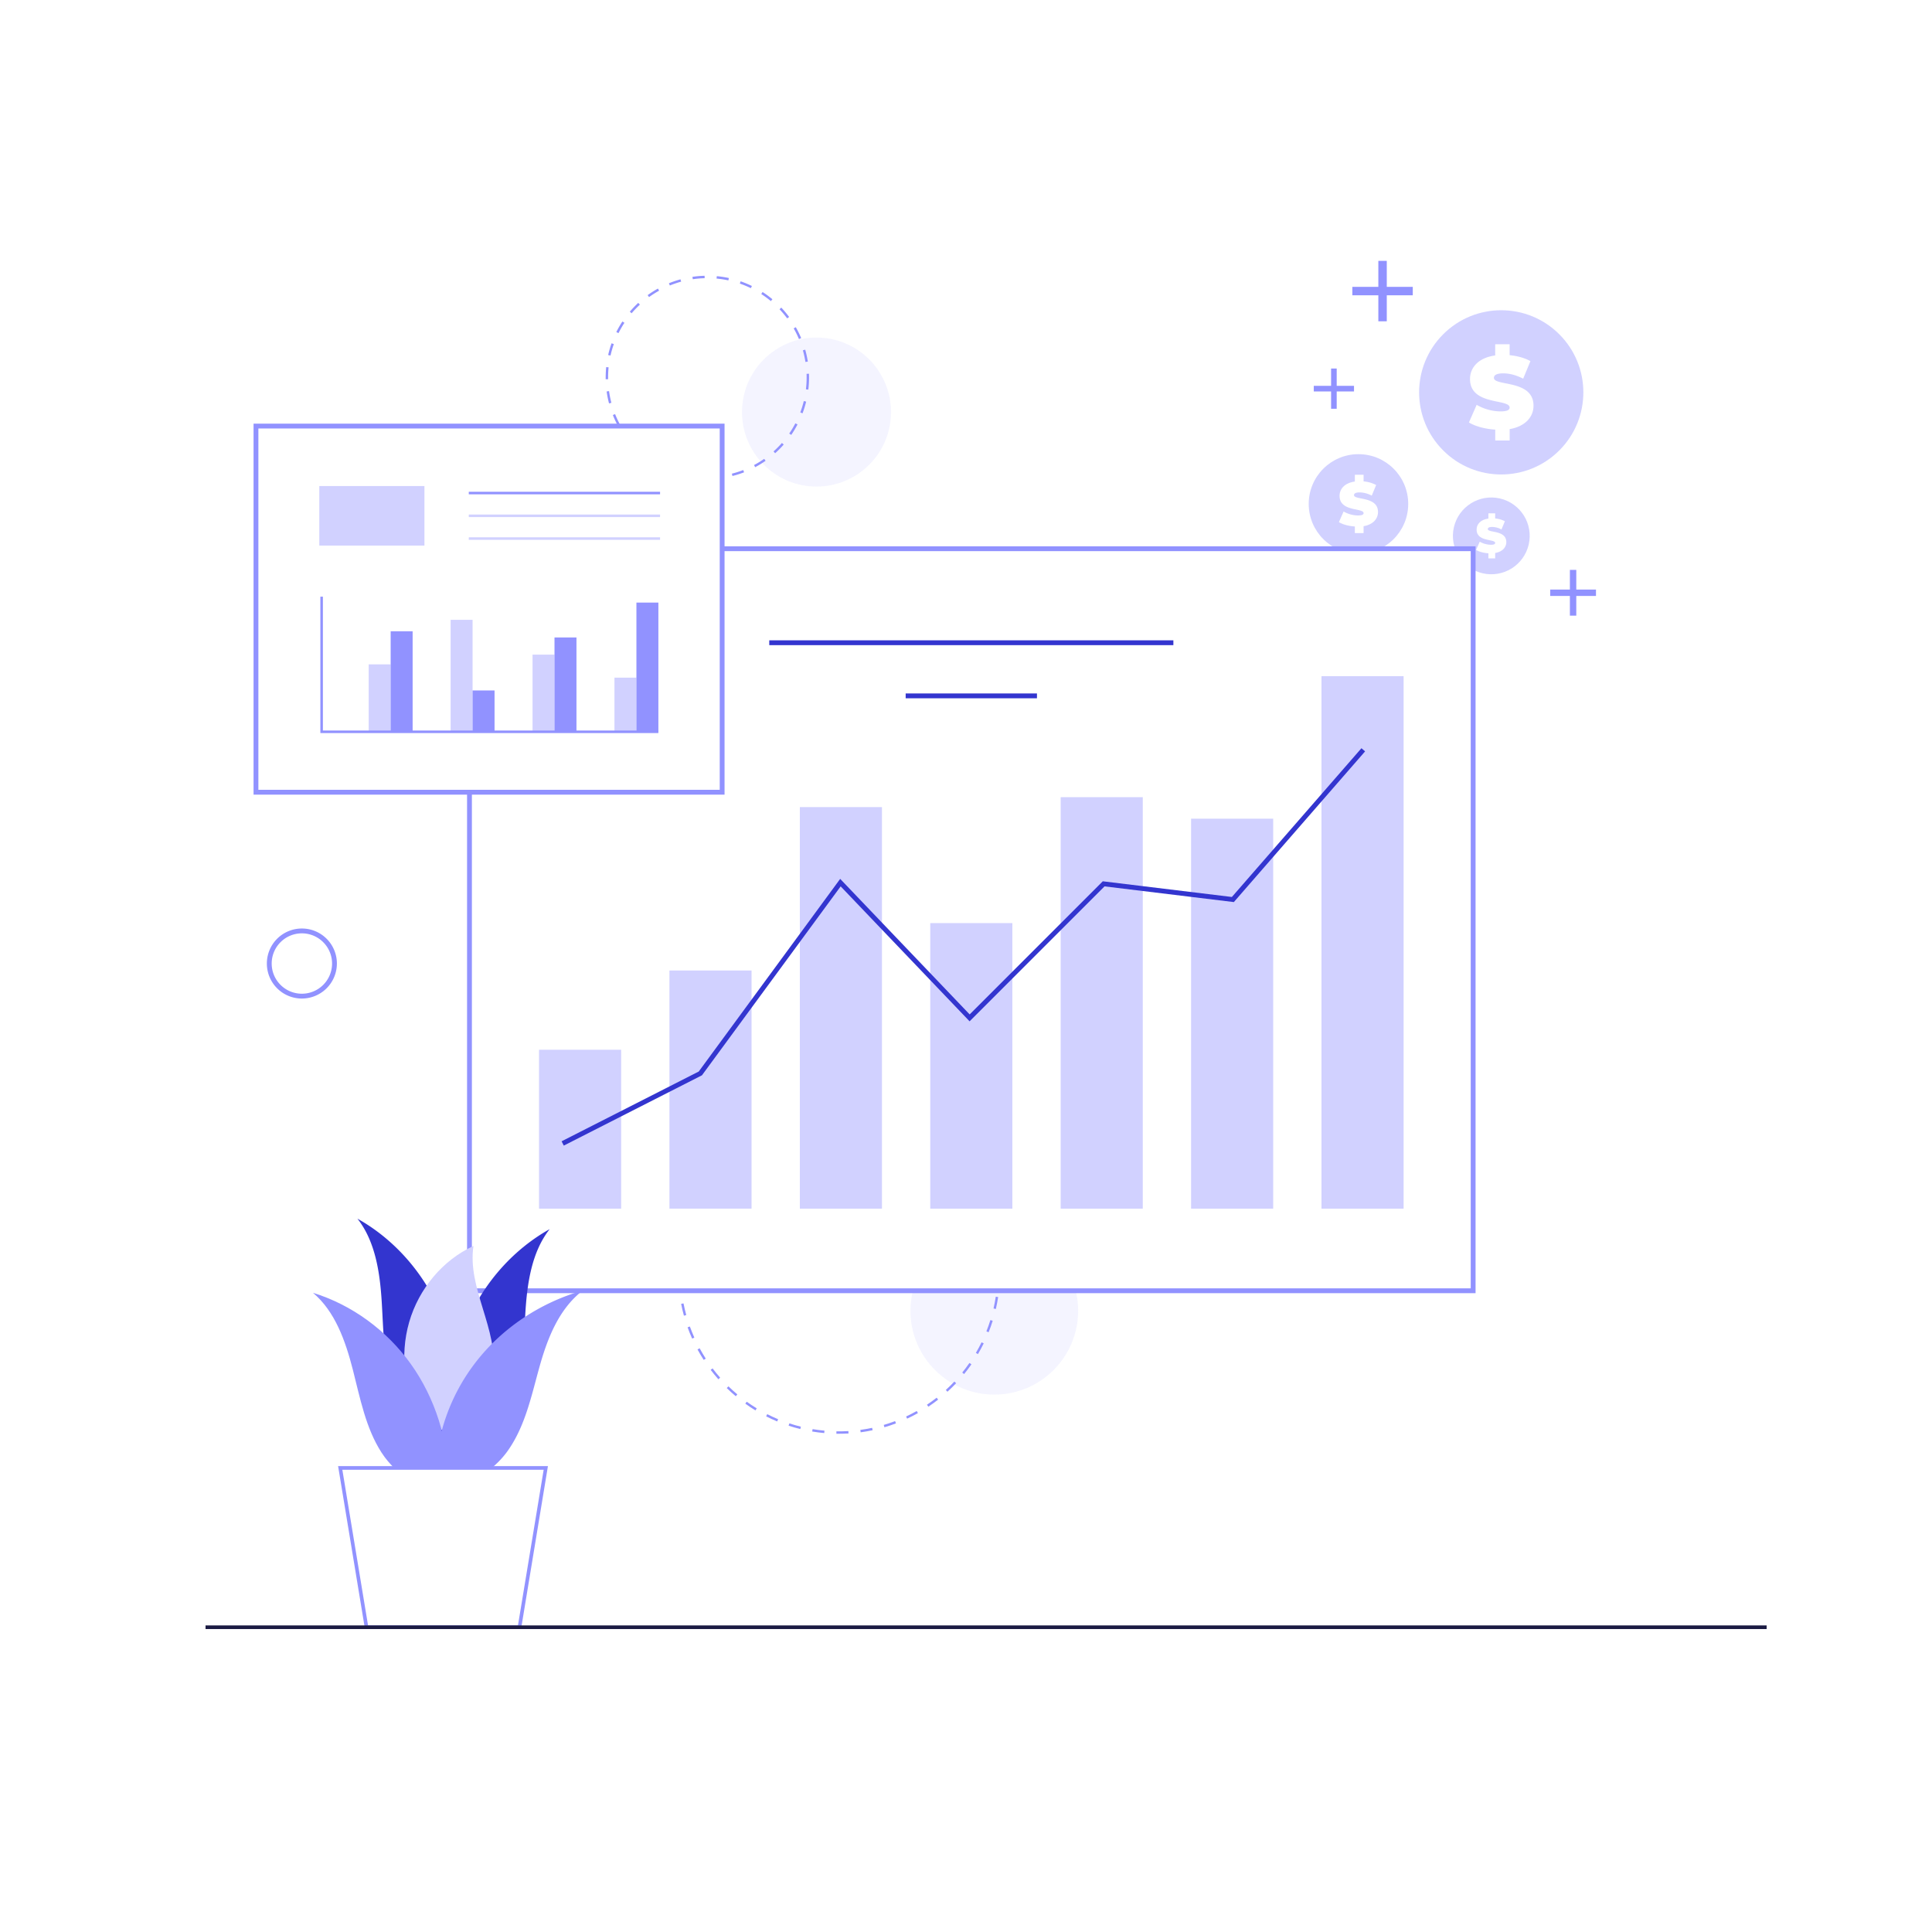 <svg xmlns="http://www.w3.org/2000/svg" viewBox="0 0 2000 2000"><defs><style>.cls-1{fill:#fff;}.cls-2{fill:#d1d1ff;}.cls-3{fill:#9192ff;}.cls-4{fill:#e5e5ff;opacity:0.4;}.cls-5{fill:#3335cf;}.cls-6{fill:#1b1b43;}</style></defs><title>Jan-Business_report_1</title><g id="BACKGROUND"><rect class="cls-1" width="2000" height="2000"/></g><g id="OBJECTS"><circle class="cls-2" cx="1554.07" cy="406.17" r="85.01" transform="translate(167.97 1217.85) rotate(-45)"/><path class="cls-1" d="M1562.81,444.21V456h-14.94V444.74c-10.6-.64-20.88-3.49-27.24-7.42l8-18.23a50.84,50.84,0,0,0,24.48,6.79c7.11,0,9.65-1.49,9.65-4,0-9.33-41-1.81-41-29.46,0-12,8.69-22.05,26.07-24.48V356.36h14.94v11.33c7.84.74,15.47,2.76,21.51,6.15L1576.8,392c-7.32-3.71-14.2-5.51-20.67-5.51-7.31,0-9.64,2.12-9.64,4.67,0,8.9,41,1.48,41,28.82C1587.5,431.38,1579.23,441.35,1562.81,444.21Z"/><circle class="cls-2" cx="1406.28" cy="521.65" r="51.5"/><path class="cls-1" d="M1411.58,544.7v7.12h-9.06V545c-6.42-.39-12.64-2.12-16.49-4.5l4.87-11a30.78,30.78,0,0,0,14.83,4.11c4.31,0,5.85-.9,5.85-2.44,0-5.65-24.85-1.09-24.85-17.85,0-7.25,5.27-13.35,15.79-14.83v-7h9.06v6.86a33.67,33.67,0,0,1,13,3.73l-4.56,11a27.68,27.68,0,0,0-12.52-3.34c-4.43,0-5.84,1.28-5.84,2.82,0,5.39,24.84.9,24.84,17.46C1426.53,536.93,1421.53,543,1411.58,544.7Z"/><circle class="cls-2" cx="1543.7" cy="554.68" r="39.74" transform="translate(654.63 1933.17) rotate(-76.94)"/><path class="cls-1" d="M1547.79,572.46V578h-7v-5.25c-5-.3-9.75-1.64-12.73-3.47l3.77-8.52a23.81,23.81,0,0,0,11.44,3.17c3.32,0,4.51-.69,4.51-1.88,0-4.36-19.17-.85-19.17-13.77,0-5.6,4.06-10.31,12.18-11.45v-5.4h7v5.3a25.93,25.93,0,0,1,10.06,2.88l-3.52,8.47a21.33,21.33,0,0,0-9.66-2.58c-3.42,0-4.51,1-4.51,2.18,0,4.16,19.17.7,19.17,13.48C1559.33,566.46,1555.47,571.12,1547.79,572.46Z"/><rect class="cls-3" x="1377.94" y="381.5" width="5.81" height="41.65"/><rect class="cls-3" x="1360.02" y="399.42" width="41.65" height="5.81"/><rect class="cls-3" x="1426.86" y="270.05" width="8.73" height="62.56"/><rect class="cls-3" x="1399.94" y="296.96" width="62.56" height="8.73"/><rect class="cls-3" x="1625.15" y="589.95" width="6.61" height="47.37"/><rect class="cls-3" x="1604.78" y="610.32" width="47.37" height="6.61"/><circle class="cls-4" cx="845.25" cy="426.57" r="77.12" transform="translate(-54.07 722.62) rotate(-45)"/><circle class="cls-4" cx="1029.29" cy="1356.9" r="86.79"/><path class="cls-3" d="M868.56,1484.2l-2.72,0,0-2.5c4.11.06,8.29,0,12.39-.26l.15,2.49C875.16,1484.1,871.85,1484.2,868.56,1484.2Zm-15.29-.7c-4.17-.37-8.37-.92-12.48-1.61l.41-2.46c4,.68,8.19,1.21,12.3,1.58Zm37.68-.79-.33-2.48c4.08-.55,8.19-1.26,12.21-2.12l.52,2.45C899.27,1481.43,895.09,1482.15,891,1482.71Zm-62.49-3.37c-4.06-1-8.13-2.18-12.1-3.49l.79-2.37c3.9,1.29,7.91,2.44,11.91,3.43Zm87.09-1.86-.7-2.4c3.95-1.16,7.91-2.49,11.75-3.94l.89,2.34C923.58,1475,919.57,1476.3,915.55,1477.48Zm-111-6c-3.86-1.61-7.71-3.39-11.44-5.29l1.13-2.23c3.67,1.87,7.46,3.62,11.27,5.21Zm134.51-2.88-1.05-2.26c3.72-1.75,7.43-3.65,11-5.67l1.23,2.17C946.62,1464.87,942.86,1466.81,939.07,1468.58Zm-157-8.54c-3.57-2.17-7.1-4.51-10.51-7l1.46-2c3.35,2.4,6.83,4.7,10.35,6.84ZM961,1456.23l-1.39-2.08c3.42-2.29,6.8-4.73,10-7.27l1.54,2C967.88,1451.43,964.46,1453.91,961,1456.23Zm-199.32-10.86c-3.2-2.68-6.35-5.52-9.34-8.44l1.75-1.79c2.95,2.87,6,5.67,9.2,8.32Zm219.12-4.64-1.68-1.85c3-2.77,6-5.7,8.84-8.69l1.82,1.71C986.89,1434.94,983.87,1437.91,980.78,1440.73Zm-237.14-12.91c-2.76-3.14-5.44-6.42-8-9.75l2-1.51c2.48,3.28,5.12,6.51,7.85,9.6Zm254.41-5.4-1.95-1.57c2.6-3.21,5.11-6.55,7.45-9.93l2.05,1.43C1003.23,1415.78,1000.68,1419.17,998.05,1422.42Zm-269.59-14.66c-2.27-3.52-4.42-7.16-6.41-10.82l2.2-1.2c2,3.61,4.08,7.2,6.31,10.67Zm283.92-6-2.16-1.26c2.08-3.56,4.06-7.24,5.86-10.94l2.25,1.1C1016.49,1394.39,1014.49,1398.12,1012.38,1401.73Zm-295.91-16.07c-1.7-3.81-3.29-7.74-4.7-11.66l2.35-.85c1.4,3.87,3,7.73,4.64,11.49Zm306.95-6.55-2.32-.93c1.52-3.82,2.91-7.76,4.14-11.7l2.39.75C1026.38,1371.22,1025,1375.22,1023.42,1379.11ZM708,1362c-1.11-4-2.08-8.16-2.88-12.26l2.45-.48c.79,4,1.74,8.1,2.84,12.07Zm322.94-6.93-2.44-.55c.92-4,1.7-8.11,2.32-12.18l2.47.37C1032.64,1346.85,1031.84,1351,1030.91,1355.07Zm-327.77-17.76c-.49-4.15-.82-8.37-1-12.55l2.5-.1c.17,4.11.51,8.27,1,12.35Zm331.53-7.11-2.49-.18c.3-4.1.46-8.27.46-12.39h2.5C1035.14,1321.82,1035,1326.05,1034.67,1330.2Zm-2-14.24c0-4.13-.24-8.3-.59-12.39l2.49-.21c.36,4.15.56,8.38.6,12.57Zm-328.05-3.71-2.5-.08c.13-4.18.43-8.41.87-12.55l2.49.27C705,1304,704.71,1308.13,704.58,1312.25Zm325.95-21c-.65-4.07-1.48-8.16-2.44-12.16l2.43-.58c1,4.06,1.81,8.21,2.48,12.34Zm-323.3-3.65-2.46-.46c.76-4.11,1.69-8.24,2.76-12.28l2.41.64C708.89,1279.5,708,1283.57,707.23,1287.62Zm317.5-20.44c-1.26-3.92-2.69-7.84-4.25-11.65l2.31-1c1.59,3.88,3,7.85,4.32,11.83Zm-311.16-3.51-2.36-.83c1.38-3.95,2.92-7.9,4.59-11.73l2.29,1C716.45,1255.89,714.93,1259.77,713.57,1263.67Zm301.79-19.42c-1.84-3.67-3.85-7.32-6-10.86l2.15-1.28c2.15,3.58,4.18,7.29,6.05,11Zm-291.88-3.32-2.21-1.17c2-3.69,4.09-7.36,6.32-10.9l2.11,1.34C727.5,1233.68,725.41,1237.29,723.48,1240.93ZM1002.62,1223c-2.38-3.37-4.91-6.68-7.53-9.85l1.93-1.59c2.66,3.22,5.23,6.58,7.64,10Zm-265.91-3-2-1.49c2.49-3.35,5.15-6.66,7.88-9.82l1.89,1.64C741.78,1213.4,739.16,1216.66,736.71,1220Zm250.13-16c-2.86-3-5.86-5.87-8.93-8.61l1.67-1.86c3.11,2.78,6.16,5.72,9.06,8.74Zm-233.9-2.69-1.77-1.77c3-3,6.08-5.82,9.26-8.53l1.62,1.9C758.93,1195.49,755.86,1198.32,752.94,1201.22Zm215.42-13.84c-3.26-2.5-6.67-4.92-10.12-7.17l1.37-2.09c3.5,2.29,7,4.74,10.27,7.28Zm-196.58-2.25-1.48-2c3.37-2.47,6.88-4.83,10.43-7l1.32,2.12C778.55,1180.37,775.1,1182.7,771.78,1185.13Zm175.83-11.31c-3.61-2-7.34-3.87-11.09-5.57l1-2.28c3.8,1.73,7.59,3.64,11.26,5.66Zm-154.8-1.77-1.15-2.22c3.71-1.93,7.53-3.74,11.36-5.39l1,2.3C800.23,1168.36,796.47,1170.15,792.81,1172.05ZM925,1163.53c-3.86-1.41-7.83-2.7-11.79-3.82l.68-2.4c4,1.13,8.05,2.44,12,3.88Zm-109.47-1.23-.81-2.36c4-1.35,8-2.57,12.06-3.61l.63,2.42C823.46,1159.78,819.46,1161,815.57,1162.3Zm85.63-5.5c-4-.81-8.14-1.48-12.24-2l.31-2.48c4.16.51,8.34,1.19,12.42,2Zm-61.64-.69-.44-2.46c4.1-.73,8.29-1.32,12.46-1.74l.26,2.48C847.73,1154.81,843.6,1155.39,839.56,1156.11Zm37.05-2.36c-4.12-.2-8.3-.25-12.4-.14l-.07-2.5c4.17-.11,8.41-.06,12.59.14Z"/><path class="cls-3" d="M733.21,496l0-2.5a105,105,0,0,0,12.31-.84l.32,2.48A108,108,0,0,1,733.21,496Zm-12.62-.64a106.49,106.49,0,0,1-12.45-2.13l.57-2.44a101.27,101.27,0,0,0,12.16,2.09Zm37.64-2.59-.61-2.42a102.25,102.25,0,0,0,11.75-3.75l.91,2.33A103.53,103.53,0,0,1,758.23,492.74ZM696,489.57a105.36,105.36,0,0,1-11.59-5.07l1.14-2.22a102.13,102.13,0,0,0,11.31,4.94Zm85.74-5.94-1.17-2.21A100.31,100.31,0,0,0,791.1,475l1.43,2A106,106,0,0,1,781.76,483.63Zm-108.22-5.55a106.25,106.25,0,0,1-10-7.67l1.64-1.89a105.77,105.77,0,0,0,9.8,7.49Zm128.9-8.91-1.67-1.86a105.76,105.76,0,0,0,8.69-8.77l1.87,1.65A106.12,106.12,0,0,1,802.44,469.17Zm-148-7.58a105.6,105.6,0,0,1-7.94-9.83l2-1.45a102,102,0,0,0,7.75,9.6ZM819.1,450.22,817,448.8a103.87,103.87,0,0,0,6.36-10.57l2.22,1.16A107.2,107.2,0,0,1,819.1,450.22Zm-179.31-9.17a105.23,105.23,0,0,1-5.37-11.43l2.33-.93A100.3,100.3,0,0,0,642,439.85Zm191-13.21-2.34-.88a103,103,0,0,0,3.64-11.79l2.43.59A103.47,103.47,0,0,1,830.79,427.84ZM630.47,417.61A104.47,104.47,0,0,1,628,405.22l2.48-.34a102,102,0,0,0,2.42,12.1Zm206.3-14.28-2.48-.3a103.14,103.14,0,0,0,.73-12.32c0-1.24,0-2.49-.06-3.73l2.5-.09c0,1.27.06,2.55.06,3.82A106.08,106.08,0,0,1,836.77,403.33ZM627,392.62c0-.63,0-1.27,0-1.91a106.09,106.09,0,0,1,.54-10.71l2.48.25c-.34,3.45-.52,7-.52,10.46,0,.63,0,1.25,0,1.87ZM833.78,374.7a100.67,100.67,0,0,0-2.64-12.05l2.41-.69a106.17,106.17,0,0,1,2.7,12.35ZM632,368.07l-2.44-.55a104.76,104.76,0,0,1,3.52-12.15l2.35.84A103.12,103.12,0,0,0,632,368.07ZM827.07,351a103.11,103.11,0,0,0-5.45-11.06l2.18-1.24A106.17,106.17,0,0,1,829.37,350Zm-186.8-6.14L638,343.74a105.3,105.3,0,0,1,6.31-10.95l2.09,1.37A103.37,103.37,0,0,0,640.27,344.86ZM814.89,329.6a105,105,0,0,0-7.93-9.46l1.82-1.71a105.58,105.58,0,0,1,8.12,9.68Zm-161-5.31-1.91-1.62a106,106,0,0,1,8.73-9.13l1.7,1.83A104,104,0,0,0,653.85,324.29ZM798,311.7a104.15,104.15,0,0,0-9.94-7.32l1.35-2.1a105,105,0,0,1,10.19,7.49ZM671.9,307.53l-1.47-2a104.92,104.92,0,0,1,10.65-6.8l1.22,2.18A104.62,104.62,0,0,0,671.9,307.53Zm105.38-9.22a102.18,102.18,0,0,0-11.4-4.74l.82-2.36a107.22,107.22,0,0,1,11.68,4.85Zm-83.87-2.76-.95-2.32a103.42,103.42,0,0,1,12-4.06l.66,2.41A102.93,102.93,0,0,0,693.41,295.55Zm60.58-5.3a101.73,101.73,0,0,0-12.2-1.86l.23-2.49a103,103,0,0,1,12.5,1.91Zm-36.82-1.2-.37-2.47a105.86,105.86,0,0,1,12.59-1.09l.07,2.5A102.73,102.73,0,0,0,717.17,289.05Z"/><path class="cls-3" d="M312.5,1033.69a36.25,36.25,0,1,1,36.25-36.25A36.29,36.29,0,0,1,312.5,1033.69Zm0-67.5a31.25,31.25,0,1,0,31.25,31.25A31.29,31.29,0,0,0,312.5,966.19Z"/><rect class="cls-1" x="486.01" y="568.03" width="1038.99" height="768.16"/><path class="cls-3" d="M1527.5,1338.69h-1044V565.53h1044Zm-1039-5h1034V570.53h-1034Z"/><rect class="cls-2" x="558" y="1086.7" width="85" height="164.49"/><rect class="cls-2" x="693" y="1004.67" width="85" height="246.52"/><rect class="cls-2" x="828" y="835.49" width="85" height="415.7"/><rect class="cls-2" x="963" y="955.6" width="85" height="295.59"/><rect class="cls-2" x="1098" y="825.24" width="85" height="425.95"/><rect class="cls-2" x="1233" y="847.49" width="85" height="403.7"/><rect class="cls-2" x="1368" y="699.99" width="85" height="551.2"/><polygon class="cls-5" points="583.63 1185.92 581.37 1181.46 723.34 1109.23 869.75 909.81 1003.79 1050.11 1141.59 912.31 1275.23 928.55 1409.37 774.55 1413.13 777.83 1277.27 933.83 1143.41 917.57 1003.71 1057.27 870.25 917.57 726.66 1113.15 583.63 1185.92"/><rect class="cls-5" x="796.34" y="662.86" width="418.33" height="5"/><rect class="cls-5" x="937.54" y="717.86" width="135.92" height="5"/><path class="cls-5" d="M469.22,1483.07a217.92,217.92,0,0,0-14.88-128.31c-17.73-39.59-47.79-72.81-84.32-93.19,18.5,23.47,23.27,55.68,25.15,86.23s1.74,62.11,12.82,90.37,37.26,52.72,65.88,49.18Z"/><path class="cls-5" d="M469.82,1493.91a217.92,217.92,0,0,1,14.89-128.31c17.73-39.59,47.78-72.81,84.32-93.2-18.51,23.48-23.28,55.68-25.15,86.24s-1.74,62.1-12.83,90.36-37.25,52.73-65.87,49.18Z"/><path class="cls-2" d="M437,1473.47c-18.44-30.69-23.47-70.08-13.41-104.88s35.06-64.38,66.54-78.76c-6.63,44,26.07,86.51,20.23,130.65-3.78,28.56-25.24,53.55-51.66,60.16Z"/><path class="cls-3" d="M450.45,1532.53a200.87,200.87,0,0,1,42.31-122.73c27.31-35.13,66.7-61.45,110.49-73.83-24.87,19.16-36.61,49.75-44.87,79.32s-14.56,60.54-32.35,86-51.17,44-81.5,34.51Z"/><path class="cls-3" d="M464.23,1534.88c.07-43.85-13.78-87.6-38.85-122.73S364.15,1350.7,324,1338.32c22.82,19.16,33.6,49.75,41.19,79.33s13.36,60.53,29.7,85.94,47,44,74.82,34.51Z"/><polygon class="cls-1" points="537.78 1684.51 379.41 1684.51 352.18 1519.6 565.01 1519.6 537.78 1684.51"/><path class="cls-3" d="M539.38,1686.38H377.82L350,1517.72H567.22ZM381,1682.63H536.19l26.61-161.16H354.39Z"/><rect class="cls-1" x="264.98" y="441.05" width="482.58" height="379.07"/><path class="cls-3" d="M750.06,822.62H262.48V438.55H750.06Zm-482.58-5H745.06V443.55H267.48Z"/><rect class="cls-2" x="330.54" y="503.15" width="108.84" height="61.63"/><rect class="cls-3" x="485.28" y="509.09" width="198.01" height="2.62"/><rect class="cls-2" x="485.28" y="532.66" width="198.01" height="2.62"/><rect class="cls-2" x="485.28" y="556.22" width="198.01" height="2.62"/><rect class="cls-2" x="381.69" y="687.75" width="22.73" height="70.42"/><rect class="cls-3" x="404.42" y="653.48" width="22.73" height="104.68"/><rect class="cls-2" x="466.49" y="641.63" width="22.73" height="116.09"/><rect class="cls-3" x="489.22" y="714.76" width="22.73" height="42.96"/><rect class="cls-2" x="551.29" y="677.68" width="22.73" height="80.39"/><rect class="cls-3" x="574.02" y="659.9" width="22.73" height="98.16"/><rect class="cls-2" x="636.09" y="701.49" width="22.73" height="56.06"/><rect class="cls-3" x="658.82" y="623.79" width="22.73" height="133.76"/><polygon class="cls-3" points="681.55 758.86 331.64 758.86 331.64 617.67 334.26 617.67 334.26 756.24 681.55 756.24 681.55 758.86"/><rect class="cls-6" x="212.77" y="1682.63" width="1616.06" height="3.75"/></g></svg>